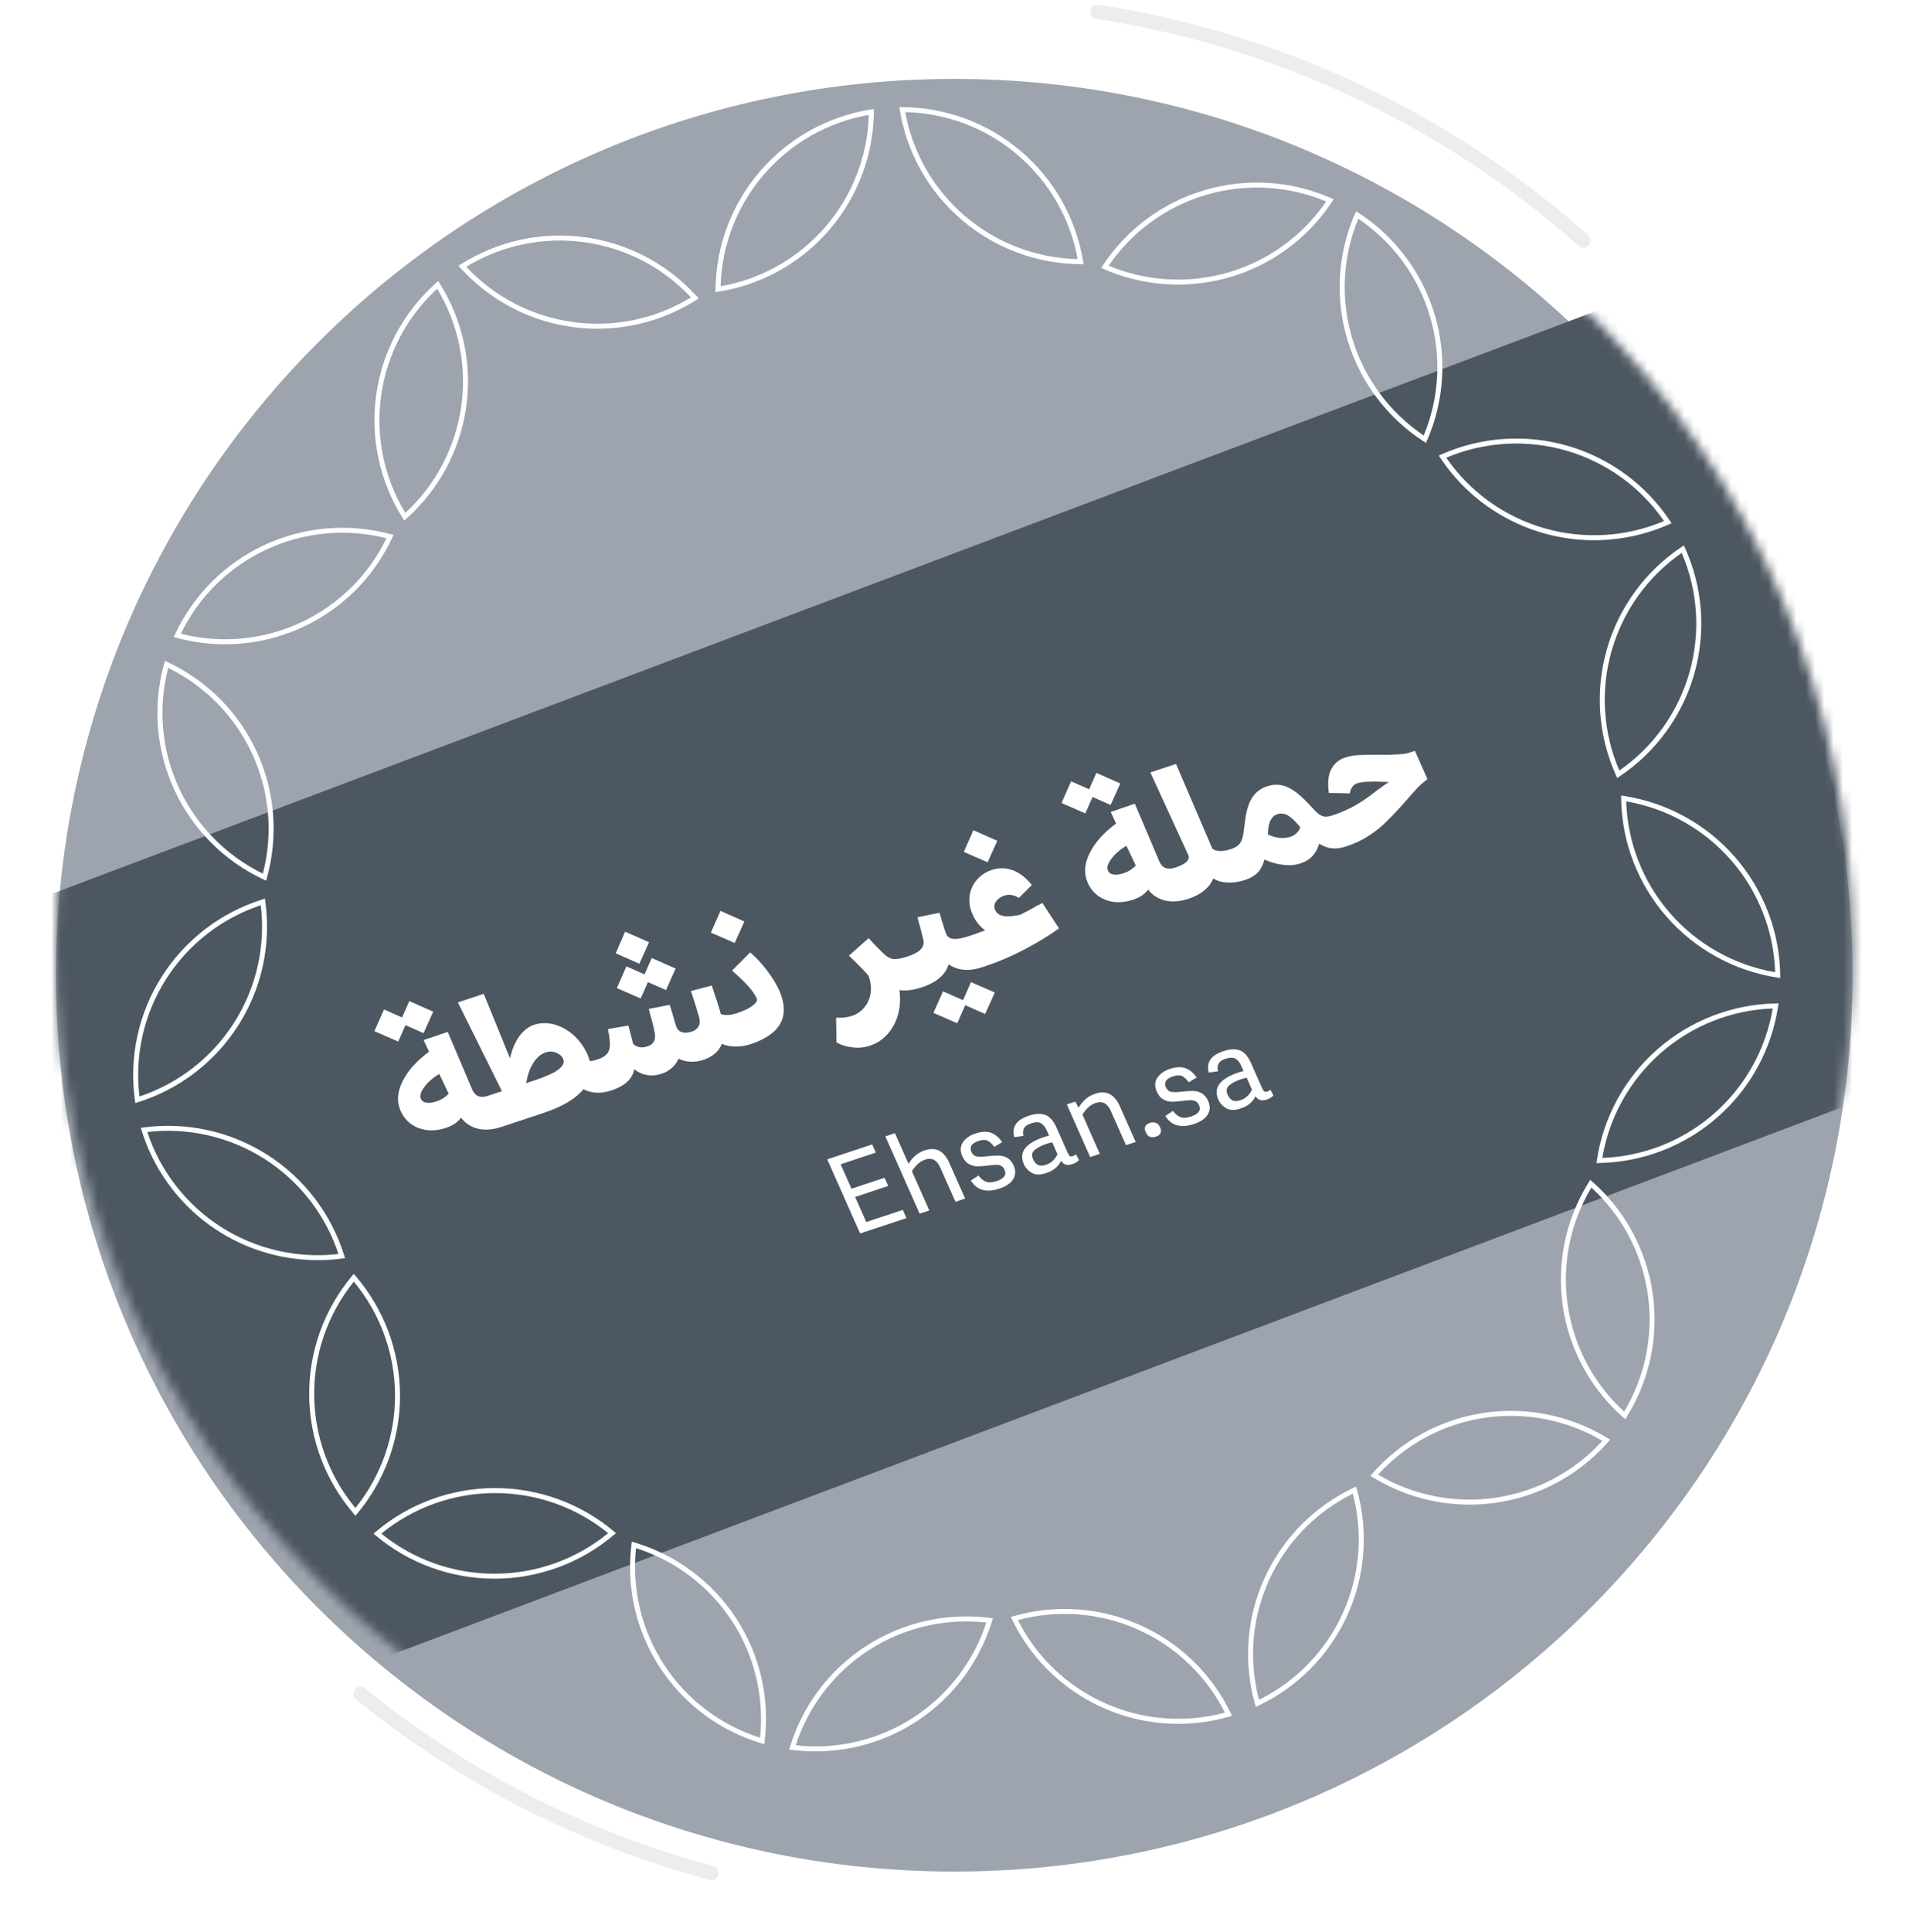 <svg width="205" height="207" viewBox="0 0 205 207" fill="none" xmlns="http://www.w3.org/2000/svg">
<g filter="url(#filter0_d_19885_141891)">
<path d="M102.259 197.492C155.422 197.492 198.519 154.503 198.519 101.473C198.519 48.443 155.422 5.453 102.259 5.453C49.097 5.453 6 48.443 6 101.473C6 154.503 49.097 197.492 102.259 197.492Z" fill="#9DA4AE"/>
</g>
<mask id="mask0_19885_141891" style="mask-type:luminance" maskUnits="userSpaceOnUse" x="6" y="5" width="193" height="193">
<path d="M102.259 197.492C155.422 197.492 198.519 154.503 198.519 101.473C198.519 48.443 155.422 5.453 102.259 5.453C49.097 5.453 6 48.443 6 101.473C6 154.503 49.097 197.492 102.259 197.492Z" fill="white"/>
</mask>
<g mask="url(#mask0_19885_141891)">
<path d="M188.547 26.712L-12.028 102.391L19.567 185.714L220.142 110.036L188.547 26.712Z" fill="#4D5761"/>
</g>
<path d="M126.253 184.667C122.534 184.665 118.892 183.616 115.744 181.64C112.596 179.665 110.071 176.844 108.459 173.501L108.321 173.216L108.626 173.129C113.111 171.843 117.907 172.182 122.165 174.085C126.424 175.988 129.869 179.333 131.892 183.527L132.03 183.812L131.725 183.899C129.946 184.408 128.104 184.666 126.253 184.667ZM109.077 173.552C111.065 177.501 114.358 180.644 118.4 182.451C122.442 184.258 126.986 184.617 131.263 183.468C129.276 179.519 125.983 176.376 121.941 174.569C117.898 172.762 113.355 172.403 109.077 173.552Z" fill="white"/>
<path d="M134.574 182.85L134.489 182.545C133.222 178.065 133.586 173.283 135.516 169.045C137.445 164.807 140.816 161.387 145.031 159.39L145.318 159.253L145.404 159.558C146.67 164.038 146.306 168.821 144.377 173.058C142.447 177.296 139.076 180.716 134.861 182.713L134.574 182.85ZM144.972 160.01C141.002 161.971 137.834 165.24 136.002 169.264C134.17 173.287 133.788 177.818 134.919 182.091C138.888 180.129 142.056 176.861 143.888 172.838C145.72 168.815 146.103 164.285 144.972 160.012V160.01Z" fill="white"/>
<path d="M157.469 161.184C153.816 161.183 150.235 160.172 147.124 158.264L146.848 158.099L147.057 157.861C150.133 154.36 154.352 152.059 158.966 151.363C163.58 150.668 168.292 151.624 172.267 154.062L172.543 154.227L172.333 154.465C170.478 156.576 168.192 158.268 165.629 159.426C163.065 160.585 160.283 161.184 157.469 161.184ZM147.675 157.973C151.487 160.224 155.961 161.093 160.341 160.433C164.721 159.774 168.739 157.625 171.714 154.352C167.902 152.101 163.428 151.232 159.049 151.892C154.669 152.552 150.65 154.7 147.675 157.973Z" fill="white"/>
<path d="M174.165 152.043L173.927 151.833C170.434 148.747 168.148 144.528 167.474 139.922C166.8 135.316 167.782 130.621 170.246 126.668L170.413 126.393L170.65 126.603C174.143 129.689 176.429 133.908 177.103 138.514C177.777 143.12 176.795 147.815 174.332 151.768L174.165 152.043ZM170.534 127.222C168.258 131.013 167.364 135.472 168.004 139.844C168.643 144.217 170.777 148.235 174.045 151.219C176.321 147.428 177.214 142.969 176.575 138.597C175.935 134.224 173.801 130.206 170.534 127.222Z" fill="white"/>
<path d="M171.078 124.595L171.126 124.282C171.818 119.679 174.119 115.469 177.623 112.397C181.128 109.324 185.609 107.588 190.274 107.495L190.591 107.488L190.543 107.802C189.851 112.405 187.55 116.615 184.045 119.687C180.54 122.76 176.059 124.496 171.394 124.589L171.078 124.595ZM189.965 108.034C185.538 108.196 181.303 109.878 177.976 112.795C174.649 115.713 172.434 119.687 171.706 124.045C176.132 123.883 180.367 122.202 183.694 119.284C187.021 116.367 189.236 112.393 189.965 108.034Z" fill="white"/>
<path d="M190.773 104.772L190.459 104.723C185.848 104.011 181.638 101.694 178.574 98.183C175.511 94.672 173.793 90.193 173.723 85.539V85.223L174.036 85.271C178.647 85.983 182.857 88.299 185.92 91.81C188.983 95.322 190.702 99.8 190.772 104.454L190.773 104.772ZM174.266 85.85C174.404 90.268 176.068 94.502 178.977 97.837C181.885 101.172 185.859 103.402 190.226 104.15C190.087 99.733 188.423 95.498 185.515 92.163C182.607 88.829 178.633 86.599 174.266 85.85Z" fill="white"/>
<path d="M173.302 83.347L173.172 83.057C171.258 78.812 170.912 74.028 172.195 69.553C173.478 65.078 176.307 61.2 180.181 58.606L180.445 58.429L180.574 58.718C182.488 62.963 182.834 67.746 181.551 72.221C180.268 76.696 177.44 80.574 173.566 83.168L173.302 83.347ZM180.214 59.23C176.577 61.753 173.926 65.452 172.708 69.7C171.49 73.949 171.781 78.487 173.531 82.546C177.167 80.023 179.818 76.324 181.035 72.076C182.253 67.828 181.962 63.29 180.213 59.231L180.214 59.23Z" fill="white"/>
<path d="M170.817 57.873C167.559 57.873 164.35 57.069 161.478 55.532C158.606 53.996 156.16 51.775 154.357 49.067L154.181 48.803L154.472 48.675C158.737 46.786 163.534 46.465 168.014 47.767C172.494 49.069 176.368 51.91 178.949 55.788L179.126 56.052L178.834 56.18C176.31 57.296 173.579 57.872 170.817 57.873ZM154.982 49.034C157.493 52.674 161.188 55.337 165.441 56.573C169.694 57.809 174.244 57.542 178.323 55.817C175.811 52.177 172.117 49.514 167.864 48.278C163.611 47.042 159.06 47.309 154.982 49.034Z" fill="white"/>
<path d="M152.812 47.45L152.546 47.276C148.634 44.737 145.749 40.899 144.403 36.441C143.056 31.984 143.335 27.194 145.19 22.922L145.315 22.63L145.582 22.804C149.494 25.343 152.379 29.181 153.725 33.639C155.071 38.097 154.793 42.886 152.938 47.158L152.812 47.45ZM145.557 23.434C143.865 27.518 143.639 32.059 144.918 36.29C146.196 40.521 148.9 44.182 152.572 46.653C154.264 42.569 154.489 38.028 153.211 33.797C151.933 29.566 149.229 25.905 145.557 23.434Z" fill="white"/>
<path d="M126.238 30.486C123.504 30.485 120.801 29.919 118.297 28.825L118.006 28.698L118.181 28.434C120.746 24.546 124.607 21.688 129.082 20.368C133.556 19.047 138.355 19.349 142.628 21.219L142.919 21.345L142.744 21.61C140.945 24.337 138.495 26.576 135.614 28.126C132.733 29.675 129.511 30.486 126.238 30.486ZM118.806 28.462C122.891 30.17 127.443 30.418 131.69 29.165C135.938 27.911 139.621 25.232 142.118 21.582C138.032 19.874 133.481 19.627 129.233 20.88C124.986 22.134 121.302 24.812 118.806 28.462Z" fill="white"/>
<path d="M116.122 28.299H115.804C111.138 28.273 106.633 26.601 103.085 23.579C99.537 20.557 97.175 16.38 96.418 11.788L96.365 11.476H96.683C101.348 11.502 105.853 13.174 109.401 16.196C112.95 19.218 115.311 23.395 116.068 27.987L116.122 28.299ZM97.001 12.008C97.792 16.355 100.063 20.297 103.431 23.167C106.799 26.036 111.057 27.658 115.485 27.757C114.694 23.41 112.423 19.469 109.056 16.599C105.688 13.729 101.429 12.108 97.001 12.008Z" fill="white"/>
<path d="M76.677 31.295V30.979C76.727 26.324 78.427 21.838 81.475 18.314C84.523 14.789 88.723 12.455 93.332 11.723L93.646 11.674V11.99C93.596 16.645 91.897 21.131 88.848 24.656C85.8 28.18 81.6 30.514 76.991 31.245L76.677 31.295ZM93.104 12.307C88.741 13.073 84.778 15.319 81.884 18.665C78.99 22.01 77.343 26.25 77.222 30.668C81.585 29.901 85.549 27.655 88.443 24.309C91.337 20.962 92.984 16.722 93.104 12.304V12.307Z" fill="white"/>
<path d="M64.022 35.212C61.256 35.213 58.52 34.634 55.993 33.513C53.465 32.392 51.201 30.753 49.349 28.704L49.135 28.469L49.404 28.3C53.343 25.806 58.041 24.783 62.664 25.413C67.287 26.042 71.538 28.283 74.663 31.739L74.877 31.975L74.608 32.144C71.442 34.147 67.771 35.211 64.022 35.212ZM49.962 28.582C52.984 31.813 57.032 33.905 61.421 34.502C65.81 35.1 70.271 34.167 74.051 31.862C71.029 28.631 66.981 26.539 62.592 25.942C58.203 25.344 53.742 26.276 49.962 28.582Z" fill="white"/>
<path d="M43.318 55.769L43.149 55.494C40.669 51.551 39.667 46.86 40.321 42.252C40.976 37.643 43.244 33.414 46.725 30.314L46.96 30.102L47.129 30.377C49.609 34.32 50.611 39.011 49.957 43.619C49.303 48.228 47.034 52.457 43.553 55.557L43.318 55.769ZM46.845 30.933C43.59 33.931 41.473 37.958 40.851 42.333C40.23 46.708 41.143 51.163 43.435 54.945C46.69 51.947 48.807 47.92 49.428 43.545C50.049 39.17 49.137 34.715 46.845 30.933Z" fill="white"/>
<path d="M24.119 69.019C22.364 69.02 20.617 68.788 18.922 68.331L18.616 68.249L18.754 67.961C20.716 63.738 24.113 60.343 28.344 58.379C32.575 56.414 37.366 56.007 41.869 57.229L42.175 57.311L42.037 57.599C40.452 61.008 37.924 63.895 34.749 65.918C31.574 67.942 27.886 69.018 24.119 69.019ZM19.373 67.894C23.667 68.983 28.205 68.559 32.221 66.695C36.238 64.831 39.485 61.64 41.415 57.662C37.122 56.574 32.583 56.997 28.567 58.861C24.551 60.726 21.303 63.916 19.373 67.894Z" fill="white"/>
<path d="M28.517 94.348L28.229 94.21C24.005 92.231 20.619 88.825 18.671 84.593C16.724 80.362 16.341 75.58 17.59 71.094L17.674 70.789L17.962 70.927C22.187 72.906 25.573 76.313 27.52 80.544C29.468 84.775 29.851 89.557 28.602 94.043L28.517 94.348ZM18.023 71.553C16.91 75.83 17.311 80.359 19.16 84.375C21.009 88.391 24.191 91.646 28.169 93.591C29.282 89.315 28.88 84.786 27.032 80.77C25.183 76.755 22.002 73.499 18.024 71.554L18.023 71.553Z" fill="white"/>
<path d="M14.5 118.17L14.457 117.856C13.819 113.245 14.838 108.558 17.332 104.625C19.827 100.691 23.637 97.765 28.087 96.365L28.389 96.269L28.431 96.582C29.069 101.193 28.05 105.88 25.555 109.813C23.061 113.747 19.252 116.673 14.802 118.073L14.5 118.17ZM27.943 96.972C23.741 98.371 20.153 101.175 17.784 104.909C15.416 108.643 14.413 113.078 14.945 117.465C19.148 116.066 22.738 113.262 25.106 109.526C27.475 105.791 28.477 101.354 27.943 96.966V96.972Z" fill="white"/>
<path d="M34.053 134.996C29.835 134.996 25.728 133.649 22.333 131.152C18.938 128.656 16.432 125.141 15.184 121.122L15.089 120.82L15.403 120.778C20.029 120.165 24.723 121.204 28.654 123.713C32.585 126.221 35.499 130.037 36.88 134.483L36.976 134.786L36.66 134.827C35.795 134.94 34.925 134.996 34.053 134.996ZM15.788 121.267C17.169 125.466 19.961 129.061 23.693 131.443C27.425 133.825 31.867 134.848 36.268 134.338C34.888 130.139 32.095 126.544 28.363 124.162C24.631 121.78 20.189 120.758 15.788 121.267Z" fill="white"/>
<path d="M38.092 162.379L37.885 162.138C34.85 158.603 33.166 154.11 33.133 149.456C33.1 144.801 34.719 140.286 37.704 136.708L37.907 136.464L38.114 136.705C41.15 140.24 42.833 144.733 42.866 149.387C42.899 154.042 41.28 158.558 38.295 162.135L38.092 162.379ZM37.913 137.297C35.136 140.74 33.637 145.034 33.669 149.453C33.701 153.871 35.261 158.143 38.086 161.547C40.863 158.104 42.363 153.81 42.332 149.392C42.301 144.973 40.742 140.701 37.917 137.297H37.913Z" fill="white"/>
<path d="M52.988 169.12C48.335 169.12 43.832 167.483 40.271 164.497L40.028 164.293L40.271 164.088C43.83 161.078 48.343 159.421 53.009 159.412C57.675 159.402 62.195 161.04 65.766 164.036L66.009 164.239L65.766 164.443C62.197 167.463 57.668 169.121 52.988 169.12ZM40.863 164.292C44.3 167.079 48.597 168.597 53.028 168.588C57.458 168.579 61.748 167.044 65.175 164.242C61.737 161.455 57.44 159.937 53.01 159.946C48.58 159.955 44.289 161.49 40.863 164.292Z" fill="white"/>
<path d="M81.903 186.853L81.599 186.761C77.13 185.424 73.279 182.552 70.729 178.654C68.18 174.757 67.095 170.085 67.667 165.466L67.705 165.152L68.01 165.243C72.479 166.58 76.329 169.452 78.879 173.35C81.429 177.247 82.514 181.919 81.942 186.538L81.903 186.853ZM68.158 165.848C67.688 170.242 68.754 174.663 71.176 178.363C73.597 182.063 77.225 184.816 81.447 186.156C81.916 181.762 80.85 177.341 78.429 173.641C76.008 169.941 72.38 167.188 68.159 165.848H68.158Z" fill="white"/>
<path d="M87.407 187.618C86.563 187.618 85.721 187.565 84.884 187.459L84.569 187.419L84.662 187.116C86.024 182.664 88.922 178.837 92.843 176.312C96.763 173.788 101.453 172.728 106.081 173.322L106.397 173.362L106.303 173.665C105.067 177.703 102.564 181.238 99.162 183.75C95.76 186.263 91.639 187.618 87.407 187.618ZM85.27 186.968C89.673 187.46 94.111 186.419 97.833 184.022C101.555 181.625 104.332 178.019 105.695 173.813C101.292 173.321 96.854 174.362 93.132 176.759C89.41 179.156 86.633 182.762 85.27 186.968Z" fill="white"/>
<g opacity="0.2">
<path d="M76.251 200.908C76.221 200.91 76.19 200.908 76.161 200.899C62.376 197.208 49.526 190.653 38.454 181.662C38.403 181.616 38.371 181.552 38.365 181.483C38.36 181.415 38.381 181.347 38.425 181.293C38.468 181.24 38.531 181.205 38.599 181.197C38.668 181.189 38.737 181.207 38.792 181.248C49.806 190.192 62.589 196.714 76.303 200.386C76.363 200.402 76.416 200.44 76.452 200.492C76.488 200.543 76.505 200.606 76.499 200.669C76.493 200.731 76.465 200.79 76.419 200.834C76.374 200.878 76.315 200.905 76.252 200.909L76.251 200.908Z" fill="#9DA4AE" stroke="#9DA4AE" stroke-linecap="round"/>
</g>
<g opacity="0.2">
<path d="M169.695 26.046C169.629 26.046 169.566 26.022 169.517 25.978C154.925 12.994 136.877 4.502 117.552 1.529C117.484 1.515 117.425 1.476 117.385 1.42C117.346 1.363 117.329 1.294 117.34 1.226C117.351 1.158 117.387 1.096 117.442 1.055C117.497 1.013 117.566 0.994 117.635 1.002C137.061 3.991 155.205 12.528 169.873 25.58C169.913 25.616 169.941 25.664 169.953 25.716C169.966 25.768 169.962 25.823 169.943 25.874C169.924 25.924 169.89 25.967 169.845 25.998C169.801 26.029 169.749 26.045 169.695 26.046Z" fill="#9DA4AE" stroke="#9DA4AE" stroke-linecap="round"/>
</g>
<path d="M52.703 117.477L54.007 120.413L53.773 120.711C52.856 121.016 52.002 121.101 51.234 120.915C50.466 120.73 49.857 120.338 49.408 119.738C49.035 120.236 48.505 120.588 47.807 120.82C46.751 121.17 45.775 121.186 44.87 120.848C43.965 120.51 43.323 119.886 42.931 119.003C42.505 118.044 42.563 116.989 43.133 115.853C43.684 114.723 44.63 113.66 45.971 112.664L45.398 111.423L47.98 110.544L50.598 116.7C50.902 117.436 51.462 117.668 52.299 117.391L52.703 117.477ZM45.698 118.129C45.997 118.184 46.381 118.122 46.84 117.97C47.318 117.811 47.725 117.544 48.081 117.161L47.076 115.05C46.387 115.455 45.86 115.917 45.475 116.441C45.07 116.972 44.956 117.384 45.101 117.71C45.203 117.941 45.408 118.093 45.698 118.129ZM45.387 110.678L43.452 109.823L42.676 111.578L40.124 110.465L41.151 108.142L43.086 108.998L43.862 107.242L46.422 108.374L45.387 110.678ZM64.44 113.58L65.743 116.517L65.51 116.815C64.394 117.185 63.412 117.137 62.524 116.683C61.678 117.713 60.268 118.555 58.295 119.21L53.771 120.712L53.367 120.626L52.063 117.689L52.297 117.391L53.791 116.895L49.068 107.386L51.838 106.466L54.652 113.372C54.869 112.419 55.191 111.652 55.642 111.018C56.101 110.403 56.625 109.987 57.243 109.781C57.92 109.556 58.652 109.556 59.4 109.748C60.129 109.947 60.825 110.332 61.462 110.891C62.08 111.457 62.591 112.146 62.949 112.952C63.06 113.202 63.142 113.439 63.196 113.663C63.469 113.66 63.737 113.594 64.036 113.494L64.44 113.58ZM59.831 114.582C60.343 114.192 60.515 113.804 60.344 113.421C60.216 113.133 59.958 112.91 59.596 112.766C59.235 112.622 58.865 112.612 58.486 112.738C57.948 112.917 57.504 113.306 57.156 113.862C56.788 114.425 56.537 115.147 56.382 116.035L57.219 115.757C58.455 115.347 59.318 114.972 59.831 114.582ZM79.385 108.619L80.689 111.556L80.455 111.853C79.937 112.025 79.424 112.108 78.878 112.113C78.331 112.118 77.81 112.027 77.355 111.825C77.03 112.638 76.349 113.216 75.353 113.547C74.914 113.693 74.462 113.755 73.995 113.734C73.528 113.713 73.115 113.607 72.709 113.412C72.557 113.793 72.312 114.116 72.002 114.395C71.691 114.675 71.347 114.877 70.948 115.01C70.41 115.188 69.889 115.251 69.397 115.172C68.884 115.1 68.401 114.886 67.974 114.543C67.851 115.091 67.597 115.549 67.204 115.9C66.8 116.277 66.225 116.578 65.507 116.816L65.103 116.73L63.799 113.793L64.033 113.495C64.492 113.343 64.816 113.147 65.016 112.927C65.224 112.726 65.332 112.403 65.358 111.998C65.364 111.6 65.314 111.022 65.149 110.24L67.338 109.865C67.577 110.711 67.738 111.384 67.846 111.833C68.29 112.214 68.782 112.293 69.34 112.108C69.699 111.989 69.944 111.819 70.066 111.58C70.197 111.361 70.218 111.046 70.164 110.667C70.056 110.064 69.838 109.212 69.52 108.084L71.772 107.645L72.062 108.606C72.3 109.452 72.445 109.932 72.496 110.047C72.615 110.316 72.817 110.513 73.124 110.587C73.412 110.668 73.745 110.646 74.123 110.52C74.442 110.414 74.687 110.245 74.841 109.973C75.004 109.721 75.032 109.425 74.939 109.06C74.859 108.778 74.749 108.374 74.587 107.855C74.425 107.336 74.246 106.779 74.042 106.164L76.274 105.577C76.717 106.884 77.06 107.915 77.247 108.646C77.466 108.727 77.748 108.744 78.061 108.728C78.374 108.712 78.682 108.632 78.981 108.533L79.385 108.619ZM68.515 103.242L65.983 102.123L66.99 99.807L69.55 100.939L68.515 103.242ZM71.367 106.061L69.432 105.206L68.656 106.961L66.104 105.849L67.131 103.526L69.066 104.381L69.842 102.626L72.402 103.758L71.367 106.061ZM80.051 111.767L78.747 108.831L78.981 108.533C79.698 108.295 80.251 108.045 80.641 107.739C81.031 107.434 81.194 107.182 81.092 106.951C80.921 106.567 80.609 106.121 80.154 105.611C79.699 105.101 79.119 104.567 78.445 103.976L80.394 102.03C81.022 102.57 81.625 103.207 82.182 103.947C82.739 104.687 83.191 105.395 83.498 106.086C84.111 107.468 84.152 108.644 83.642 109.606C83.132 110.568 82.069 111.318 80.455 111.853L80.051 111.767ZM76.18 99.905L77.207 97.582L79.768 98.714L78.732 101.018L76.18 99.905ZM97.721 102.532L99.024 105.469L98.79 105.766C98.352 105.912 97.916 106.013 97.484 106.068C97.051 106.124 96.681 106.114 96.382 106.059C96.501 106.945 96.466 107.793 96.257 108.611C96.029 109.436 95.661 110.153 95.145 110.742C94.618 111.358 93.977 111.769 93.22 112.02C92.642 112.212 92.033 112.282 91.404 112.205C90.783 112.146 90.18 111.972 89.634 111.669L89.6 109.016C90.26 109.061 90.801 108.991 91.279 108.833C91.837 108.647 92.296 108.341 92.646 107.894C93.005 107.467 93.225 106.931 93.302 106.333C93.38 105.735 93.292 105.125 93.059 104.498C92.431 103.803 91.726 103.091 90.972 102.372L93.092 100.501C93.655 101.151 94.186 101.679 94.664 102.137C95.031 102.5 95.398 102.708 95.757 102.743C96.115 102.779 96.639 102.671 97.317 102.446L97.721 102.532ZM104.336 100.336L105.64 103.272L105.406 103.57C104.629 103.828 103.948 103.944 103.328 103.886C102.716 103.847 102.173 103.653 101.649 103.298C101.518 103.826 101.204 104.304 100.709 104.733C100.213 105.162 99.586 105.502 98.789 105.767L98.385 105.681L97.082 102.744L97.315 102.446C98.551 102.036 99.104 101.478 98.957 100.734C98.812 100.099 98.602 99.266 98.316 98.26L100.687 97.781C101.053 99.069 101.306 99.844 101.408 100.075C101.544 100.382 101.806 100.559 102.204 100.581C102.611 100.622 103.175 100.501 103.932 100.25L104.336 100.336ZM105.569 108.625L103.435 107.682L102.579 109.618L100.027 108.505L101.063 106.201L103.197 107.145L104.053 105.209L106.604 106.322L105.569 108.625ZM113.483 99.457C112.44 100.2 111.241 100.95 109.829 101.683C108.425 102.436 106.941 103.06 105.407 103.57L105.003 103.484L103.699 100.547L103.933 100.249C104.312 100.124 104.87 99.938 105.57 99.662C104.973 99.243 104.532 98.663 104.217 97.953C103.927 97.3 103.823 96.652 103.903 96.009C103.983 95.366 104.226 94.779 104.648 94.286C105.069 93.794 105.591 93.423 106.268 93.198C107.026 92.946 107.785 92.958 108.548 93.234C109.291 93.516 109.959 94.043 110.573 94.808L109.177 96.196C108.972 96.044 108.716 95.931 108.446 95.888C108.175 95.846 107.902 95.849 107.623 95.941C107.205 96.08 106.917 96.308 106.723 96.592C106.529 96.877 106.5 97.173 106.628 97.461C106.782 97.806 107.069 98.041 107.493 98.121C107.917 98.2 108.543 98.168 109.334 97.994C110.12 97.601 110.727 97.267 111.123 97.025C111.262 96.979 111.445 96.875 111.698 96.725L113.483 99.457ZM103.282 91.26L104.309 88.937L106.869 90.069L105.834 92.373L103.282 91.26ZM126.333 93.033L127.637 95.97L127.403 96.268C126.486 96.572 125.632 96.657 124.864 96.472C124.096 96.287 123.487 95.894 123.038 95.294C122.664 95.793 122.135 96.145 121.437 96.376C120.381 96.727 119.404 96.743 118.5 96.404C117.595 96.066 116.952 95.443 116.56 94.56C116.134 93.6 116.192 92.546 116.763 91.409C117.313 90.28 118.259 89.217 119.601 88.221L119.027 86.98L121.61 86.101L124.228 92.257C124.532 92.993 125.092 93.225 125.929 92.947L126.333 93.033ZM119.328 93.685C119.627 93.74 120.011 93.678 120.469 93.526C120.948 93.368 121.355 93.1 121.711 92.718L120.706 90.607C120.016 91.012 119.489 91.473 119.105 91.997C118.7 92.528 118.586 92.94 118.731 93.267C118.833 93.497 119.038 93.649 119.328 93.685ZM119.017 86.235L117.082 85.379L116.306 87.135L113.754 86.022L114.781 83.699L116.716 84.554L117.492 82.799L120.052 83.931L119.017 86.235ZM132.369 91.029L133.673 93.966L133.439 94.264C132.821 94.469 132.201 94.565 131.597 94.545C130.994 94.525 130.456 94.395 130.007 94.104C129.841 94.555 129.531 94.989 129.078 95.359C128.613 95.756 128.058 96.05 127.38 96.275L126.996 96.183L125.693 93.246L125.906 92.955C126.524 92.749 126.957 92.54 127.168 92.293C127.387 92.067 127.45 91.847 127.357 91.636L123.275 82.751L126.026 81.838L129.919 90.918C130.365 91.254 131.049 91.248 131.965 90.943L132.369 91.029ZM143.206 87.432L144.51 90.368L144.276 90.666C143.718 90.851 143.226 90.927 142.77 90.88C142.295 90.839 141.828 90.664 141.359 90.379C141.208 90.914 140.974 91.366 140.629 91.723C140.284 92.079 139.868 92.328 139.39 92.486C138.832 92.672 138.243 92.735 137.565 92.652C136.897 92.587 136.197 92.401 135.505 92.08C135.328 92.712 135.074 93.17 134.761 93.495C134.428 93.826 133.992 94.08 133.434 94.266L133.03 94.179L131.726 91.243L131.96 90.945C132.319 90.826 132.572 90.676 132.76 90.481C132.948 90.287 133.082 90.022 133.174 89.661C133.245 89.307 133.328 88.773 133.415 88.04C133.521 86.991 133.769 86.16 134.131 85.533C134.502 84.926 135.038 84.484 135.775 84.239C136.313 84.06 136.823 84.023 137.324 84.121C137.824 84.219 138.345 84.465 138.894 84.877C139.443 85.29 140.057 85.9 140.776 86.697C141.14 87.105 141.476 87.345 141.743 87.433C142.011 87.52 142.364 87.491 142.802 87.346L143.206 87.432ZM138.955 89.239C139.152 89.064 139.263 88.851 139.337 88.606C139.292 88.555 139.209 88.472 139.11 88.351C138.638 87.803 138.231 87.454 137.91 87.296C137.588 87.138 137.229 87.103 136.851 87.229C136.532 87.335 136.313 87.562 136.156 87.878C135.979 88.201 135.887 88.716 135.864 89.385C136.734 89.8 137.548 89.882 138.306 89.631C138.545 89.552 138.767 89.434 138.955 89.239ZM151.623 80.431L152.969 83.464C152.599 83.763 152.228 84.062 151.915 84.386C151.602 84.711 151.223 85.145 150.769 85.67L150.496 85.981C149.718 86.856 149.06 87.536 148.55 88.036C148.048 88.555 147.422 89.049 146.71 89.506C146.006 89.982 145.192 90.362 144.275 90.666L143.871 90.58L142.567 87.644L142.801 87.346C143.718 87.041 144.541 86.68 145.27 86.262C145.999 85.844 146.765 85.303 147.577 84.659C148.058 84.301 148.477 84.008 148.833 83.78L148.25 83.753C146.898 83.696 145.958 83.743 145.44 83.915C145.201 83.995 145.016 84.144 144.908 84.312C144.779 84.487 144.697 84.713 144.639 84.996L142.399 84.947C142.252 83.894 142.336 83.052 142.65 82.419C142.972 81.806 143.467 81.377 144.145 81.152C144.544 81.019 145.008 80.931 145.517 80.894C146.007 80.864 146.798 80.844 147.851 80.846C148.415 80.88 149.021 80.855 149.647 80.823C150.273 80.791 150.706 80.736 150.965 80.65L151.623 80.431Z" fill="white"/>
<path d="M96.748 129.611L97.138 130.488L92.172 132.136L88.647 124.196L93.465 122.596L93.854 123.474L90.085 124.725L91.248 127.347L94.79 126.171L95.18 127.048L91.638 128.224L92.83 130.911L96.748 129.611ZM102.39 128.744L100.759 125.07C100.584 124.675 100.357 124.398 100.098 124.258C99.84 124.117 99.518 124.098 99.13 124.226C98.823 124.329 98.538 124.511 98.282 124.76C98.032 125.019 97.838 125.26 97.724 125.474L99.588 129.674L98.552 130.018L94.876 121.738L95.901 121.397L97.357 124.677C97.794 123.953 98.376 123.47 99.083 123.236C99.698 123.031 100.215 123.048 100.652 123.268C101.083 123.503 101.445 123.936 101.727 124.572L103.427 128.4L102.39 128.744ZM106.204 121.35C106.661 121.525 107.057 121.859 107.393 122.352L106.547 122.859C106.312 122.535 106.069 122.313 105.832 122.19C105.588 122.083 105.265 122.089 104.866 122.222C104.456 122.358 104.205 122.529 104.098 122.728C103.984 122.942 103.987 123.155 104.089 123.386C104.211 123.66 104.389 123.827 104.648 123.88C104.907 123.932 105.285 123.932 105.791 123.865C106.302 123.809 106.722 123.783 107.039 123.791C107.356 123.799 107.652 123.877 107.932 124.035C108.211 124.194 108.45 124.467 108.625 124.862C108.864 125.4 108.844 125.885 108.57 126.328C108.296 126.771 107.802 127.099 107.096 127.333C105.706 127.794 104.693 127.514 104.035 126.474L104.851 125.926C105.103 126.258 105.372 126.483 105.655 126.591C105.943 126.709 106.312 126.687 106.791 126.528C107.599 126.26 107.892 125.861 107.649 125.312C107.561 125.115 107.436 124.98 107.296 124.901C107.157 124.821 106.986 124.79 106.786 124.781C106.591 124.783 106.327 124.807 105.979 124.847C105.485 124.911 105.081 124.944 104.769 124.947C104.457 124.95 104.144 124.865 103.837 124.703C103.535 124.551 103.303 124.263 103.118 123.847C102.874 123.298 102.894 122.813 103.173 122.381C103.456 121.96 103.9 121.636 104.527 121.428C105.187 121.209 105.74 121.189 106.204 121.35ZM114.649 123.844C114.723 123.895 114.829 123.898 114.977 123.848C115.068 123.818 115.172 123.758 115.301 123.665L115.624 124.275C115.427 124.479 115.189 124.621 114.893 124.719C114.62 124.81 114.379 124.827 114.173 124.745C113.971 124.673 113.807 124.539 113.697 124.349C113.423 124.968 112.899 125.407 112.124 125.664C111.464 125.883 110.951 125.877 110.56 125.642C110.173 125.418 109.892 125.109 109.721 124.725C109.157 123.453 109.871 122.473 111.899 121.8C112.024 121.758 112.2 121.712 112.421 121.652L112.178 121.103C112.007 120.719 111.789 120.464 111.542 120.32C111.3 120.186 110.949 120.19 110.505 120.337C110.106 120.469 109.855 120.641 109.741 120.855C109.627 121.069 109.604 121.341 109.677 121.682L108.693 121.82C108.55 121.263 108.608 120.803 108.86 120.43C109.113 120.057 109.567 119.755 110.25 119.528C110.979 119.286 111.571 119.266 112.044 119.449C112.511 119.646 112.901 120.083 113.207 120.774L114.429 123.527C114.502 123.691 114.574 123.794 114.649 123.844ZM112.147 122.535C111.589 122.721 111.167 122.949 110.873 123.197C110.578 123.446 110.534 123.788 110.719 124.205C110.845 124.49 111.011 124.687 111.227 124.791C111.437 124.91 111.733 124.9 112.097 124.779C112.382 124.685 112.631 124.539 112.846 124.317C113.066 124.105 113.214 123.88 113.318 123.644L112.754 122.372C112.584 122.403 112.375 122.46 112.147 122.535ZM120.663 122.678L119.033 119.004C118.857 118.609 118.63 118.332 118.371 118.191C118.113 118.05 117.791 118.032 117.404 118.16C117.096 118.262 116.811 118.445 116.556 118.693C116.305 118.953 116.111 119.193 115.997 119.407L117.862 123.608L116.825 123.952L114.323 118.314L115.234 118.012L115.588 118.662C116.038 117.909 116.616 117.415 117.344 117.173C117.959 116.969 118.477 116.986 118.914 117.206C119.356 117.436 119.718 117.87 120.001 118.506L121.7 122.334L120.663 122.678ZM124.364 121.387C124.285 121.564 124.127 121.679 123.877 121.762C123.353 121.936 122.995 121.778 122.776 121.284C122.669 121.043 122.648 120.849 122.726 120.672C122.81 120.506 122.974 120.376 123.225 120.292C123.475 120.209 123.687 120.215 123.877 120.29C124.072 120.376 124.218 120.529 124.325 120.77C124.432 121.012 124.447 121.221 124.364 121.387ZM127.046 114.43C127.503 114.606 127.9 114.94 128.236 115.432L127.389 115.94C127.154 115.615 126.912 115.394 126.675 115.271C126.431 115.163 126.107 115.17 125.708 115.302C125.298 115.439 125.048 115.61 124.94 115.809C124.826 116.023 124.829 116.236 124.931 116.466C125.053 116.741 125.232 116.908 125.49 116.96C125.749 117.013 126.128 117.013 126.634 116.946C127.145 116.889 127.564 116.863 127.881 116.871C128.198 116.879 128.494 116.957 128.774 117.116C129.054 117.275 129.292 117.548 129.468 117.943C129.706 118.48 129.686 118.965 129.413 119.408C129.139 119.852 128.644 120.18 127.938 120.414C126.549 120.875 125.536 120.595 124.878 119.555L125.693 119.007C125.945 119.339 126.215 119.564 126.498 119.671C126.785 119.79 127.155 119.768 127.633 119.609C128.442 119.341 128.735 118.941 128.491 118.393C128.404 118.196 128.279 118.061 128.139 117.981C127.999 117.902 127.828 117.871 127.628 117.861C127.433 117.863 127.17 117.888 126.821 117.928C126.327 117.991 125.924 118.025 125.611 118.028C125.299 118.031 124.987 117.946 124.68 117.783C124.377 117.632 124.145 117.344 123.96 116.927C123.717 116.379 123.737 115.894 124.015 115.462C124.299 115.041 124.743 114.717 125.369 114.509C126.03 114.29 126.583 114.27 127.046 114.43ZM135.491 116.925C135.566 116.976 135.671 116.978 135.82 116.929C135.911 116.899 136.015 116.839 136.143 116.746L136.466 117.356C136.269 117.56 136.032 117.702 135.736 117.8C135.462 117.891 135.222 117.908 135.015 117.825C134.814 117.754 134.649 117.62 134.539 117.43C134.265 118.049 133.741 118.487 132.967 118.745C132.306 118.964 131.794 118.958 131.402 118.723C131.015 118.499 130.734 118.19 130.564 117.806C129.999 116.533 130.714 115.554 132.741 114.881C132.866 114.839 133.042 114.793 133.263 114.732L133.02 114.184C132.85 113.8 132.632 113.545 132.385 113.401C132.143 113.267 131.791 113.27 131.347 113.418C130.949 113.55 130.698 113.722 130.584 113.936C130.47 114.15 130.447 114.422 130.52 114.762L129.535 114.9C129.393 114.344 129.45 113.884 129.703 113.511C129.955 113.138 130.409 112.836 131.093 112.609C131.821 112.367 132.414 112.347 132.887 112.529C133.353 112.727 133.743 113.164 134.05 113.855L135.272 116.608C135.345 116.772 135.416 116.874 135.491 116.925ZM132.989 115.616C132.431 115.801 132.01 116.029 131.715 116.278C131.42 116.527 131.376 116.869 131.561 117.286C131.688 117.571 131.853 117.768 132.07 117.872C132.279 117.991 132.575 117.981 132.94 117.86C133.225 117.765 133.474 117.62 133.688 117.398C133.908 117.186 134.056 116.961 134.161 116.725L133.596 115.452C133.427 115.483 133.217 115.541 132.989 115.616Z" fill="white"/>
<defs>
<filter id="filter0_d_19885_141891" x="0" y="2.453" width="204.519" height="204.039" filterUnits="userSpaceOnUse" color-interpolation-filters="sRGB">
<feFlood flood-opacity="0" result="BackgroundImageFix"/>
<feColorMatrix in="SourceAlpha" type="matrix" values="0 0 0 0 0 0 0 0 0 0 0 0 0 0 0 0 0 0 127 0" result="hardAlpha"/>
<feOffset dy="3"/>
<feGaussianBlur stdDeviation="3"/>
<feColorMatrix type="matrix" values="0 0 0 0 0.553 0 0 0 0 0.561 0 0 0 0 0.576 0 0 0 0.8 0"/>
<feBlend mode="normal" in2="BackgroundImageFix" result="effect1_dropShadow_19885_141891"/>
<feBlend mode="normal" in="SourceGraphic" in2="effect1_dropShadow_19885_141891" result="shape"/>
</filter>
</defs>
</svg>
